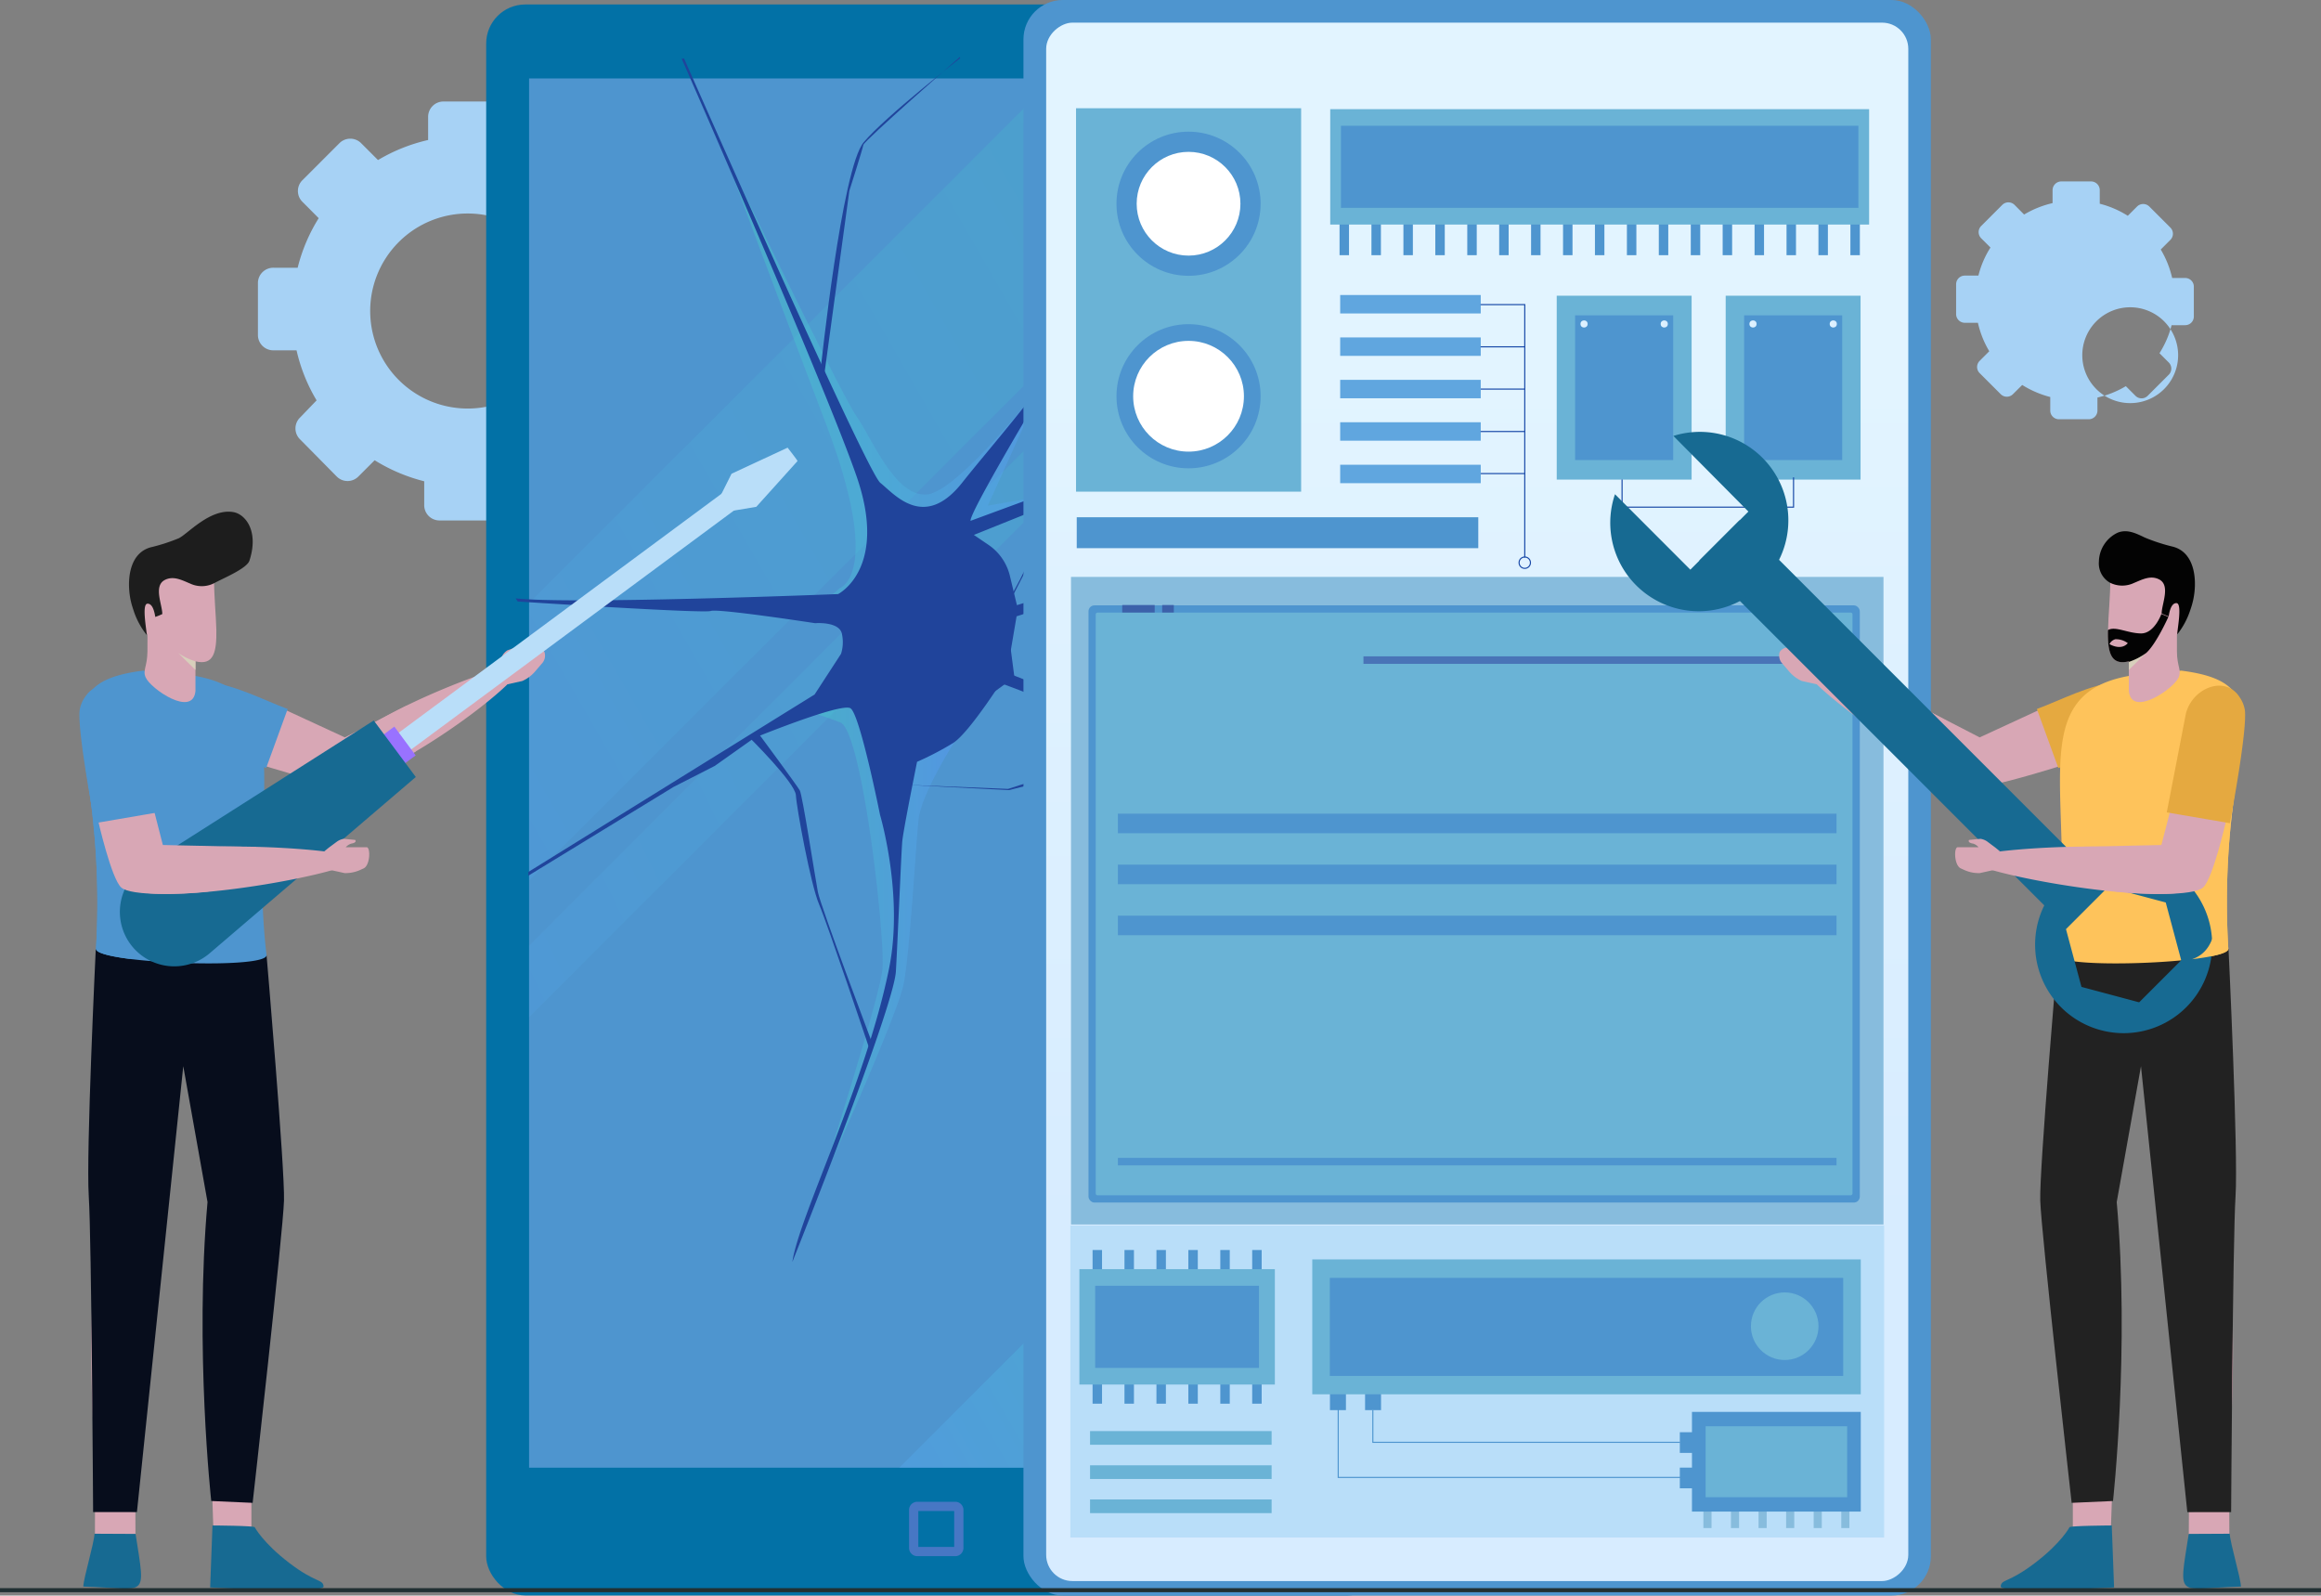 <svg xmlns="http://www.w3.org/2000/svg" xmlns:xlink="http://www.w3.org/1999/xlink" width="570" height="391.823" viewBox="0 0 570 391.823">
  <rect x="0" y="0" width="570" height="391.823" fill="#808080" stroke="none"/>
  <defs>
    <linearGradient id="linear-gradient" x1="0.835" y1="0.208" x2="-0.488" y2="0.968" gradientUnits="objectBoundingBox">
      <stop offset="0" stop-color="#43d4c3"/>
      <stop offset="1" stop-color="#5a98fe"/>
    </linearGradient>
    <linearGradient id="linear-gradient-2" x1="0.89" y1="0.294" x2="-0.475" y2="1.015" xlink:href="#linear-gradient"/>
    <linearGradient id="linear-gradient-3" x1="0.914" y1="0.346" x2="-0.408" y2="1.106" xlink:href="#linear-gradient"/>
    <linearGradient id="linear-gradient-4" x1="0" y1="0.5" x2="1" y2="0.5" xlink:href="#linear-gradient"/>
    <linearGradient id="linear-gradient-5" x1="0" y1="0.5" x2="1" y2="0.5" xlink:href="#linear-gradient"/>
    <linearGradient id="linear-gradient-6" x1="0.223" y1="0.5" x2="0.777" y2="0.5" gradientUnits="objectBoundingBox">
      <stop offset="0" stop-color="#e2f4ff"/>
      <stop offset="1" stop-color="#d7ecff"/>
    </linearGradient>
    <linearGradient id="linear-gradient-7" x1="0.01" y1="0.5" x2="1" y2="0.5" xlink:href="#linear-gradient-6"/>
    <linearGradient id="linear-gradient-8" x1="0" y1="0.5" x2="1" y2="0.5" xlink:href="#linear-gradient-6"/>
    <linearGradient id="linear-gradient-11" x1="0" y1="0.5" x2="0.99" y2="0.5" xlink:href="#linear-gradient-6"/>
    <linearGradient id="linear-gradient-15" x1="51.826" y1="0.505" x2="52.824" y2="0.505" gradientUnits="objectBoundingBox">
      <stop offset="0" stop-color="#030303"/>
      <stop offset="1" stop-color="#0e4ba6"/>
    </linearGradient>
    <linearGradient id="linear-gradient-17" x1="26.446" y1="0.5" x2="27.446" y2="0.5" gradientUnits="objectBoundingBox">
      <stop offset="0" stop-color="#070d1c"/>
      <stop offset="1" stop-color="#0e4ba6"/>
    </linearGradient>
    <linearGradient id="linear-gradient-18" x1="115.681" y1="49.37" x2="116.681" y2="49.37" gradientUnits="objectBoundingBox">
      <stop offset="0" stop-color="#9972ff"/>
      <stop offset="1" stop-color="#7f85ff"/>
    </linearGradient>
    <linearGradient id="linear-gradient-19" x1="41.856" y1="0.499" x2="42.852" y2="0.499" gradientUnits="objectBoundingBox">
      <stop offset="0" stop-color="#1d1d1d"/>
      <stop offset="1" stop-color="#0e4ba6"/>
    </linearGradient>
  </defs>
  <g id="Mobile_Repairing_App_Banner" transform="translate(-794.5 -176)">
    <g id="Mobile_repair_service2_01-01" transform="translate(756.961 8.07)">
      <g id="obj" transform="translate(57.039 167.93)">
        <path id="Path_148026" data-name="Path 148026" d="M178.2,203.242h-5.647a42.385,42.385,0,0,0-4.924-12.292l4.149-4.166a3.77,3.77,0,0,0,0-5.32l-9.107-9.09a3.77,3.77,0,0,0-5.32,0l-3.977,3.994a42.4,42.4,0,0,0-12.189-5.165V165.28a3.77,3.77,0,0,0-3.77-3.77H124.554a3.753,3.753,0,0,0-3.753,3.77v5.681a42.49,42.49,0,0,0-12.31,4.924l-4.149-4.149a3.77,3.77,0,0,0-5.32,0l-9.09,9.09a3.736,3.736,0,0,0,0,5.32l3.994,4.011a41.9,41.9,0,0,0-5.165,12.172h-5.94A3.77,3.77,0,0,0,79,206.049v12.878a3.77,3.77,0,0,0,3.822,3.684h5.664A41.9,41.9,0,0,0,93.41,234.9l-4.08,4.235a3.736,3.736,0,0,0,0,5.32l9.021,9.142a3.736,3.736,0,0,0,5.32,0l3.994-3.994h0a42.833,42.833,0,0,0,12.172,5.165h0v5.854a3.753,3.753,0,0,0,3.753,3.77h12.861a3.77,3.77,0,0,0,3.77-3.77v-5.647h0a41.9,41.9,0,0,0,12.292-4.924h0l4.166,4.149a3.719,3.719,0,0,0,5.3,0l9.107-9.09a3.77,3.77,0,0,0,0-5.32L167.1,235.8h0a42.4,42.4,0,0,0,5.165-12.172h5.854a3.753,3.753,0,0,0,3.753-3.753V207A3.753,3.753,0,0,0,178.2,203.242Zm-44.487,33.451a23.948,23.948,0,1,1,20.556-20.66A23.948,23.948,0,0,1,133.713,236.694Z" transform="translate(-35.158 -136.581)" fill="#a7d2f5"/>
        <path id="Path_148028" data-name="Path 148028" d="M377.5,196.617h-3.2a24.1,24.1,0,0,0-2.806-6.99l2.359-2.359a2.135,2.135,0,0,0,0-3.03l-5.165-5.165a2.135,2.135,0,0,0-3.013,0l-2.273,2.273a23.829,23.829,0,0,0-6.887-2.961v-3.34a2.135,2.135,0,0,0-2.135-2.135h-7.317a2.152,2.152,0,0,0-2.135,2.135v3.185a24.293,24.293,0,0,0-6.99,2.806l-2.341-2.359a2.135,2.135,0,0,0-3.03,0l-5.165,5.165a2.135,2.135,0,0,0,0,3.03l2.273,2.273a23.261,23.261,0,0,0-2.961,6.887h-3.34a2.135,2.135,0,0,0-2.135,2.135v7.317a2.135,2.135,0,0,0,2.135,2.135h3.219a23.774,23.774,0,0,0,2.789,6.99l-2.359,2.359a2.117,2.117,0,0,0,0,3.013l5.165,5.165a2.118,2.118,0,0,0,3.013,0l2.273-2.255h0a24.5,24.5,0,0,0,6.886,2.961h0v3.323a2.135,2.135,0,0,0,2.135,2.135h7.317a2.135,2.135,0,0,0,2.135-2.135v-3.2h0a23.949,23.949,0,0,0,6.973-2.789h0l2.359,2.359a2.118,2.118,0,0,0,3.013,0l5.165-5.165a2.118,2.118,0,0,0,0-3.013l-2.273-2.273h0a24.1,24.1,0,0,0,2.978-6.887h3.323a2.118,2.118,0,0,0,2.135-2.135v-7.3a2.118,2.118,0,0,0-2.118-2.152Zm-25.273,18.938a11.768,11.768,0,1,1,0,.052Z" transform="translate(139.65 -128.354)" fill="#a7d2f5"/>
        <rect id="Rectangle_165230" data-name="Rectangle 165230" width="221.074" height="390.689" rx="9.59" transform="translate(99.898 1.102)" fill="#0271a6"/>
        <rect id="Rectangle_165231" data-name="Rectangle 165231" width="199.985" height="341.158" transform="translate(110.435 19.265)" fill="#4e95cf"/>
        <g id="Group_317796" data-name="Group 317796" transform="translate(110.435 19.265)" opacity="0.18">
          <path id="Path_148029" data-name="Path 148029" d="M314.634,158.22,117.68,355.174V287.067L246.544,158.22Z" transform="translate(-117.68 -158.22)" fill="url(#linear-gradient)"/>
        </g>
        <g id="Group_317797" data-name="Group 317797" transform="translate(110.435 32.194)" opacity="0.18">
          <path id="Path_148030" data-name="Path 148030" d="M317.665,165.73v17.578L117.68,383.292V365.732Z" transform="translate(-117.68 -165.73)" fill="url(#linear-gradient-2)"/>
        </g>
        <g id="Group_317798" data-name="Group 317798" transform="translate(201.354 251.375)" opacity="0.4">
          <path id="Path_148031" data-name="Path 148031" d="M279.555,293.04V324.8l-77.284,77.284H170.49Z" transform="translate(-170.49 -293.04)" fill="url(#linear-gradient-3)"/>
        </g>
        <path id="Path_148032" data-name="Path 148032" d="M183.226,374.6h-9.331a2.031,2.031,0,0,1-2.014-2.014v-9.331a2.014,2.014,0,0,1,2.014-2.014h9.331a2.014,2.014,0,0,1,2.014,2.014v9.331A2.014,2.014,0,0,1,183.226,374.6Zm-9.073-2.273h8.815v-8.815h-8.815Z" transform="translate(31.867 7.55)" fill="#4777c4"/>
        <g id="Group_317799" data-name="Group 317799" transform="translate(158.038 36.654)" opacity="0.4">
          <path id="Path_148033" data-name="Path 148033" d="M174.03,276.094s10.726-3.288-3.443-40.475-25.256-67.3-25.256-67.3,28.717,59.689,32.711,65.422,9.5,19.9,17.3,19.368,28.7-27.546,28.7-27.546L210.39,255.83,231.5,252.2l-32.711,12.637L167.66,281.6Z" transform="translate(-145.33 -168.32)" fill="url(#linear-gradient-4)"/>
        </g>
        <g id="Group_317800" data-name="Group 317800" transform="translate(178.267 161.058)" opacity="0.4">
          <path id="Path_148034" data-name="Path 148034" d="M195.214,259.329s-9.607,14.531-10.33,21.538-2.083,32.16-3.633,40.217-21.073,51.064-21.073,51.064,15.047-46.966,15.839-54.49-4.941-58.639-10.33-60.722a83.287,83.287,0,0,0-8.608-2.858l24.1-13.5Z" transform="translate(-157.08 -240.58)" fill="url(#linear-gradient-5)"/>
        </g>
        <path id="Path_148035" data-name="Path 148035" d="M238.788,292.367,256,286.824l10.64-2.324,54.421-3.443v-.637s-61.979,2.6-62.719,2.978-19.472,6.232-19.472,6.232l-1.722-7.179a12.826,12.826,0,0,0-5.406-7.73l-3.443-2.341,37.652-15.133,21.021-9.469S311.63,240,313.7,238.945a38.184,38.184,0,0,1,7.8-1.722l1.549-2.2-22.571,7.007-73,26.892c-.362-2.41,24.86-44.022,24.86-44.022l1.429-4.063c-6.232,13.153-19.024,26.978-28.372,38.754s-16.614,2.755-20.074,0S157.114,155.36,157.114,155.36l-.568.086s34.949,79.574,42.9,102.4-4.493,29.061-4.493,29.061-65.215,2.6-79.195,1.05l.516.775s45.606,2.978,47.414,2.324,25.618,3,25.618,3,6.232-.516,6.628,2.841a9.468,9.468,0,0,1-.258,4.683l-6.491,9.985-70.311,43.592v.912l35.672-21.8,10.123-5.165,9.727-6.887s21.279-8.694,23.6-7.265,7.265,26.2,7.265,26.2,5.871,19.747,2.2,37.755c-5.733,28.286-22.14,60.911-23.741,72.016,0,0,24.912-62.289,25.428-71.362s1.308-29.061,1.567-31.919,3.633-19.54,3.633-19.54a73.752,73.752,0,0,0,8.815-4.6c4.149-2.582,13.239-17.113,13.239-17.113Z" transform="translate(-8.631 -141.019)" fill="#20449b"/>
        <path id="Path_148036" data-name="Path 148036" d="M186.892,243s39.6,15.391,52.682,21.176h0s-15.581-5.7-20.763-7.076-15.185-5.165-15.185-5.165-7.833-2.29-10.588-3.443-8.608-3.288-8.608-3.288l1.515-1.722" transform="translate(40.923 -77.775)" fill="#20449b"/>
        <path id="Path_148037" data-name="Path 148037" d="M189.075,238.25l1.205,9.262-8.04,5.836" transform="translate(39.343 -81.203)" fill="#20449b"/>
        <path id="Path_148038" data-name="Path 148038" d="M170.89,263.734l26.031,1.05L235.5,252.32l-1.945.912-29.974,10.209-6.4,1.636Z" transform="translate(31.152 -71.05)" fill="#20449b"/>
        <path id="Path_148039" data-name="Path 148039" d="M186.61,241.686s3.633-6.353,3.891-8.264-.207-3.839,1.085-5.32,7.747-10.192,7.747-10.192l.293.207s-7.265,9.951-7.265,10.33-1.154,5.01-1.154,5.01l-4.6,8.987Z" transform="translate(42.496 -95.881)" fill="#20449b"/>
        <path id="Path_148040" data-name="Path 148040" d="M149,252.38s11.432,11.242,11.6,14.358,3.633,21.968,5.7,26.806,12.292,35.293,12.292,35.293l.689-1.377s-12.585-33.4-13.274-36.946-3.77-23.776-4.459-24.981-9.985-13.773-9.985-13.773" transform="translate(15.356 -71.454)" fill="#20449b"/>
        <path id="Path_148041" data-name="Path 148041" d="M159.28,231.79s5.165-49.307,10.554-55.695,23.707-20.66,23.707-20.66l-.1-.275s-23.517,20.556-23.69,21.589-3.443,11.294-3.443,11.294L159.8,235.8Z" transform="translate(22.774 -141.163)" fill="#20449b"/>
        <rect id="Rectangle_165232" data-name="Rectangle 165232" width="222.848" height="391.823" rx="9.67" transform="translate(231.844)" fill="#4e95cf"/>
        <rect id="Rectangle_165233" data-name="Rectangle 165233" width="382.701" height="211.726" rx="6.44" transform="translate(449.148 5.561) rotate(90)" fill="url(#linear-gradient-6)"/>
        <rect id="Rectangle_165234" data-name="Rectangle 165234" width="55.282" height="94.156" transform="translate(244.756 26.582)" fill="#6ab3d6"/>
        <circle id="Ellipse_5155" data-name="Ellipse 5155" cx="17.698" cy="17.698" r="17.698" transform="translate(254.69 32.332)" fill="#4e95cf"/>
        <circle id="Ellipse_5156" data-name="Ellipse 5156" cx="12.74" cy="12.74" r="12.74" transform="translate(259.648 37.291)" fill="#fff"/>
        <circle id="Ellipse_5157" data-name="Ellipse 5157" cx="17.698" cy="17.698" r="17.698" transform="translate(254.69 79.608)" fill="#4e95cf"/>
        <circle id="Ellipse_5158" data-name="Ellipse 5158" cx="13.601" cy="13.601" r="13.601" transform="translate(258.787 83.706)" fill="#fff"/>
        <rect id="Rectangle_165235" data-name="Rectangle 165235" width="2.324" height="11.449" transform="translate(309.472 51.218)" fill="#4e95cf"/>
        <rect id="Rectangle_165236" data-name="Rectangle 165236" width="2.324" height="11.449" transform="translate(317.306 51.218)" fill="#4e95cf"/>
        <rect id="Rectangle_165237" data-name="Rectangle 165237" width="2.324" height="11.449" transform="translate(325.156 51.218)" fill="#4e95cf"/>
        <rect id="Rectangle_165238" data-name="Rectangle 165238" width="2.324" height="11.449" transform="translate(332.99 51.218)" fill="#4e95cf"/>
        <rect id="Rectangle_165239" data-name="Rectangle 165239" width="2.324" height="11.449" transform="translate(340.84 51.218)" fill="#4e95cf"/>
        <rect id="Rectangle_165240" data-name="Rectangle 165240" width="2.324" height="11.449" transform="translate(348.674 51.218)" fill="#4e95cf"/>
        <rect id="Rectangle_165241" data-name="Rectangle 165241" width="2.324" height="11.449" transform="translate(356.507 51.218)" fill="#4e95cf"/>
        <rect id="Rectangle_165242" data-name="Rectangle 165242" width="2.324" height="11.449" transform="translate(364.358 51.218)" fill="#4e95cf"/>
        <rect id="Rectangle_165243" data-name="Rectangle 165243" width="2.324" height="11.449" transform="translate(372.191 51.218)" fill="#4e95cf"/>
        <rect id="Rectangle_165244" data-name="Rectangle 165244" width="2.324" height="11.449" transform="translate(380.042 51.218)" fill="#4e95cf"/>
        <rect id="Rectangle_165245" data-name="Rectangle 165245" width="2.324" height="11.449" transform="translate(387.875 51.218)" fill="#4e95cf"/>
        <rect id="Rectangle_165246" data-name="Rectangle 165246" width="2.324" height="11.449" transform="translate(395.726 51.218)" fill="#4e95cf"/>
        <rect id="Rectangle_165247" data-name="Rectangle 165247" width="2.324" height="11.449" transform="translate(403.559 51.218)" fill="#4e95cf"/>
        <rect id="Rectangle_165248" data-name="Rectangle 165248" width="2.324" height="11.449" transform="translate(411.393 51.218)" fill="#4e95cf"/>
        <rect id="Rectangle_165249" data-name="Rectangle 165249" width="2.324" height="11.449" transform="translate(419.243 51.218)" fill="#4e95cf"/>
        <rect id="Rectangle_165250" data-name="Rectangle 165250" width="2.324" height="11.449" transform="translate(427.077 51.218)" fill="#4e95cf"/>
        <rect id="Rectangle_165251" data-name="Rectangle 165251" width="2.324" height="11.449" transform="translate(434.927 51.218)" fill="#4e95cf"/>
        <rect id="Rectangle_165252" data-name="Rectangle 165252" width="132.342" height="28.338" transform="translate(307.182 26.806)" fill="#6ab3d6"/>
        <rect id="Rectangle_165253" data-name="Rectangle 165253" width="127.073" height="20.16" transform="translate(309.817 30.886)" fill="#4e95cf"/>
        <rect id="Rectangle_165254" data-name="Rectangle 165254" width="199.847" height="76.63" transform="translate(243.362 300.941)" fill="#b9def9"/>
        <rect id="Rectangle_165255" data-name="Rectangle 165255" width="199.537" height="159.027" transform="translate(243.517 141.673)" fill="#87bcdd"/>
        <rect id="Rectangle_165256" data-name="Rectangle 165256" width="189.414" height="146.648" rx="1.45" transform="translate(247.821 148.663)" fill="#4e95cf"/>
        <rect id="Rectangle_165257" data-name="Rectangle 165257" width="7.971" height="2.944" transform="translate(256.102 148.577)" fill="#3c61aa"/>
        <rect id="Rectangle_165258" data-name="Rectangle 165258" width="2.858" height="2.944" transform="translate(265.915 148.577)" fill="#3c61aa"/>
        <rect id="Rectangle_165259" data-name="Rectangle 165259" width="143.085" height="185.85" rx="0.41" transform="translate(435.444 150.436) rotate(90)" fill="#6ab3d6"/>
        <rect id="Rectangle_165260" data-name="Rectangle 165260" width="110.701" height="1.842" transform="translate(315.343 161.179)" fill="#4974b7"/>
        <rect id="Rectangle_165261" data-name="Rectangle 165261" width="176.484" height="1.842" transform="translate(255.034 284.344)" fill="#4e95cf"/>
        <rect id="Rectangle_165262" data-name="Rectangle 165262" width="176.484" height="4.803" transform="translate(255.034 199.812)" fill="#4e95cf"/>
        <rect id="Rectangle_165263" data-name="Rectangle 165263" width="176.484" height="4.803" transform="translate(255.034 212.329)" fill="#4e95cf"/>
        <rect id="Rectangle_165264" data-name="Rectangle 165264" width="176.484" height="4.803" transform="translate(255.034 224.862)" fill="#4e95cf"/>
        <rect id="Rectangle_165265" data-name="Rectangle 165265" width="34.519" height="4.528" transform="translate(309.627 72.446)" fill="#60a6df"/>
        <rect id="Rectangle_165266" data-name="Rectangle 165266" width="34.519" height="4.528" transform="translate(309.627 82.862)" fill="#60a6df"/>
        <rect id="Rectangle_165267" data-name="Rectangle 165267" width="34.519" height="4.528" transform="translate(309.627 93.278)" fill="#60a6df"/>
        <rect id="Rectangle_165268" data-name="Rectangle 165268" width="34.519" height="4.528" transform="translate(309.627 103.694)" fill="#60a6df"/>
        <rect id="Rectangle_165269" data-name="Rectangle 165269" width="34.519" height="4.528" transform="translate(309.627 114.127)" fill="#60a6df"/>
        <path id="Path_148042" data-name="Path 148042" d="M253.41,190.48h10.846V252.6" transform="translate(90.701 -115.675)" fill="none" stroke="#1748a7" stroke-miterlimit="10" stroke-width="0.27"/>
        <circle id="Ellipse_5159" data-name="Ellipse 5159" cx="1.395" cy="1.395" r="1.395" transform="translate(353.563 136.783)" fill="none" stroke="#1748a7" stroke-miterlimit="10" stroke-width="0.27"/>
        <line id="Line_1010" data-name="Line 1010" x2="10.846" transform="translate(344.111 85.169)" fill="none" stroke="#1748a7" stroke-miterlimit="10" stroke-width="0.27"/>
        <line id="Line_1011" data-name="Line 1011" x2="10.863" transform="translate(344.146 95.55)" fill="none" stroke="#1748a7" stroke-miterlimit="10" stroke-width="0.27"/>
        <line id="Line_1012" data-name="Line 1012" x2="10.846" transform="translate(344.111 105.966)" fill="none" stroke="#1748a7" stroke-miterlimit="10" stroke-width="0.27"/>
        <line id="Line_1013" data-name="Line 1013" x2="10.863" transform="translate(344.146 116.296)" fill="none" stroke="#1748a7" stroke-miterlimit="10" stroke-width="0.27"/>
        <rect id="Rectangle_165270" data-name="Rectangle 165270" width="33.124" height="45.158" transform="translate(362.808 72.618)" fill="#6ab3d6"/>
        <rect id="Rectangle_165271" data-name="Rectangle 165271" width="24.086" height="35.534" transform="translate(367.319 77.439)" fill="#4e95cf"/>
        <rect id="Rectangle_165272" data-name="Rectangle 165272" width="33.124" height="45.158" transform="translate(404.3 72.618)" fill="#6ab3d6"/>
        <rect id="Rectangle_165273" data-name="Rectangle 165273" width="24.086" height="35.534" transform="translate(408.827 77.439)" fill="#4e95cf"/>
        <path id="Path_148043" data-name="Path 148043" d="M273.59,215.636v6.8H315.7V215.12" transform="translate(105.264 -97.894)" fill="none" stroke="#1748a7" stroke-miterlimit="10" stroke-width="0.27"/>
        <circle id="Ellipse_5160" data-name="Ellipse 5160" cx="0.878" cy="0.878" r="0.878" transform="translate(410.136 78.678)" fill="url(#linear-gradient-7)"/>
        <circle id="Ellipse_5161" data-name="Ellipse 5161" cx="0.878" cy="0.878" r="0.878" transform="translate(429.849 78.678)" fill="url(#linear-gradient-8)"/>
        <circle id="Ellipse_5162" data-name="Ellipse 5162" cx="0.878" cy="0.878" r="0.878" transform="translate(410.136 109.978)" fill="url(#linear-gradient-7)"/>
        <circle id="Ellipse_5163" data-name="Ellipse 5163" cx="0.878" cy="0.878" r="0.878" transform="translate(429.849 109.978)" fill="url(#linear-gradient-8)"/>
        <circle id="Ellipse_5164" data-name="Ellipse 5164" cx="0.878" cy="0.878" r="0.878" transform="translate(368.645 78.678)" fill="url(#linear-gradient-11)"/>
        <circle id="Ellipse_5165" data-name="Ellipse 5165" cx="0.878" cy="0.878" r="0.878" transform="translate(388.34 78.678)" fill="url(#linear-gradient-7)"/>
        <circle id="Ellipse_5166" data-name="Ellipse 5166" cx="0.878" cy="0.878" r="0.878" transform="translate(368.645 109.978)" fill="url(#linear-gradient-11)"/>
        <circle id="Ellipse_5167" data-name="Ellipse 5167" cx="0.878" cy="0.878" r="0.878" transform="translate(388.34 109.978)" fill="url(#linear-gradient-7)"/>
        <rect id="Rectangle_165274" data-name="Rectangle 165274" width="2.324" height="8.694" transform="translate(248.819 336.01)" fill="#4e95cf"/>
        <rect id="Rectangle_165275" data-name="Rectangle 165275" width="2.324" height="8.694" transform="translate(256.653 336.01)" fill="#4e95cf"/>
        <rect id="Rectangle_165276" data-name="Rectangle 165276" width="2.324" height="8.694" transform="translate(264.503 336.01)" fill="#4e95cf"/>
        <rect id="Rectangle_165277" data-name="Rectangle 165277" width="2.324" height="8.694" transform="translate(272.337 336.01)" fill="#4e95cf"/>
        <rect id="Rectangle_165278" data-name="Rectangle 165278" width="2.324" height="8.694" transform="translate(280.187 336.01)" fill="#4e95cf"/>
        <rect id="Rectangle_165279" data-name="Rectangle 165279" width="2.324" height="8.694" transform="translate(288.021 336.01)" fill="#4e95cf"/>
        <rect id="Rectangle_165280" data-name="Rectangle 165280" width="2.324" height="8.694" transform="translate(248.819 306.967)" fill="#4e95cf"/>
        <rect id="Rectangle_165281" data-name="Rectangle 165281" width="2.324" height="8.694" transform="translate(256.653 306.967)" fill="#4e95cf"/>
        <rect id="Rectangle_165282" data-name="Rectangle 165282" width="2.324" height="8.694" transform="translate(264.503 306.967)" fill="#4e95cf"/>
        <rect id="Rectangle_165283" data-name="Rectangle 165283" width="2.324" height="8.694" transform="translate(272.337 306.967)" fill="#4e95cf"/>
        <rect id="Rectangle_165284" data-name="Rectangle 165284" width="2.324" height="8.694" transform="translate(280.187 306.967)" fill="#4e95cf"/>
        <rect id="Rectangle_165285" data-name="Rectangle 165285" width="2.324" height="8.694" transform="translate(288.021 306.967)" fill="#4e95cf"/>
        <rect id="Rectangle_165286" data-name="Rectangle 165286" width="47.999" height="28.338" transform="translate(245.582 311.667)" fill="#6ab3d6"/>
        <rect id="Rectangle_165287" data-name="Rectangle 165287" width="40.234" height="20.16" transform="translate(249.456 315.747)" fill="#4e95cf"/>
        <rect id="Rectangle_165288" data-name="Rectangle 165288" width="1.997" height="7.506" transform="translate(398.825 367.74)" fill="#87bcdd"/>
        <rect id="Rectangle_165289" data-name="Rectangle 165289" width="1.997" height="7.506" transform="translate(405.591 367.74)" fill="#87bcdd"/>
        <rect id="Rectangle_165290" data-name="Rectangle 165290" width="1.997" height="7.506" transform="translate(412.374 367.74)" fill="#87bcdd"/>
        <rect id="Rectangle_165291" data-name="Rectangle 165291" width="1.997" height="7.506" transform="translate(419.14 367.74)" fill="#87bcdd"/>
        <rect id="Rectangle_165292" data-name="Rectangle 165292" width="1.997" height="7.506" transform="translate(425.906 367.74)" fill="#87bcdd"/>
        <rect id="Rectangle_165293" data-name="Rectangle 165293" width="1.997" height="7.506" transform="translate(432.689 367.74)" fill="#87bcdd"/>
        <rect id="Rectangle_165294" data-name="Rectangle 165294" width="8.074" height="5.079" transform="translate(393.04 351.712)" fill="#4e95cf"/>
        <rect id="Rectangle_165295" data-name="Rectangle 165295" width="8.074" height="5.079" transform="translate(393.04 360.406)" fill="#4e95cf"/>
        <rect id="Rectangle_165296" data-name="Rectangle 165296" width="41.457" height="24.482" transform="translate(396.019 346.719)" fill="#4e95cf"/>
        <rect id="Rectangle_165297" data-name="Rectangle 165297" width="34.76" height="17.423" transform="translate(399.376 350.248)" fill="#6ab3d6"/>
        <rect id="Rectangle_165298" data-name="Rectangle 165298" width="98.615" height="7.592" transform="translate(244.928 127.022)" fill="#4e95cf"/>
        <rect id="Rectangle_165299" data-name="Rectangle 165299" width="3.925" height="6.284" transform="translate(315.739 340.005)" fill="#4e95cf"/>
        <rect id="Rectangle_165300" data-name="Rectangle 165300" width="3.925" height="6.284" transform="translate(307.114 340.005)" fill="#4e95cf"/>
        <rect id="Rectangle_165301" data-name="Rectangle 165301" width="33.124" height="134.7" transform="translate(437.475 309.274) rotate(90)" fill="#6ab3d6"/>
        <rect id="Rectangle_165302" data-name="Rectangle 165302" width="24.086" height="126.075" transform="translate(433.154 313.801) rotate(90)" fill="#4e95cf"/>
        <circle id="Ellipse_5168" data-name="Ellipse 5168" cx="8.298" cy="8.298" r="8.298" transform="translate(410.497 317.382)" fill="#6ab3d6"/>
        <path id="Path_148044" data-name="Path 148044" d="M313.5,356.072H238.04v-7.9" transform="translate(79.61 -1.881)" fill="none" stroke="#4e95cf" stroke-miterlimit="10" stroke-width="0.27"/>
        <path id="Path_148045" data-name="Path 148045" d="M317.184,364.777H233.1V348.06" transform="translate(76.045 -1.961)" fill="none" stroke="#4e95cf" stroke-miterlimit="10" stroke-width="0.27"/>
        <rect id="Rectangle_165303" data-name="Rectangle 165303" width="44.59" height="3.357" transform="translate(248.199 351.436)" fill="#6ab3d6"/>
        <rect id="Rectangle_165304" data-name="Rectangle 165304" width="44.59" height="3.357" transform="translate(248.199 359.838)" fill="#6ab3d6"/>
        <rect id="Rectangle_165305" data-name="Rectangle 165305" width="44.59" height="3.357" transform="translate(248.199 368.222)" fill="#6ab3d6"/>
        <path id="Path_148046" data-name="Path 148046" d="M369.255,250.327c-.758,8.763-44.642,21.021-45.244,14.858C318.673,256.731,367.619,236.072,369.255,250.327Z" transform="translate(141.355 -76.012)" fill="#d8a7b5"/>
        <path id="Path_148047" data-name="Path 148047" d="M346.372,248.821,331.91,255.5l-15.219-7.851-2.221,12.861s14.513,7.661,19.868,6.732,17.388-4.717,17.388-4.717Z" transform="translate(134.764 -74.42)" fill="#d8a7b5"/>
        <path id="Path_148048" data-name="Path 148048" d="M372.771,255.418c-12.671-19.162-27.839-8.918-40.011-4.407l5.268,14.479Z" transform="translate(147.963 -76.902)" fill="#e5a940"/>
        <path id="Path_148049" data-name="Path 148049" d="M345.506,268.615a4.493,4.493,0,0,1-4.08,1.567c-12.051-1.463-44.384-25.463-41.784-28.252C301.346,240.122,352.6,259.353,345.506,268.615Z" transform="translate(123.957 -78.633)" fill="#d8a7b5"/>
        <path id="Path_148050" data-name="Path 148050" d="M307.708,245.017h.62l-.62-1.274h0l-1.188-2.169a3.581,3.581,0,0,0-1.257-1.377l-2.634-.947s-.792.362.534,1.257a3.254,3.254,0,0,1,.809,1.36l-1.412-.706-3.6-1.481a2.273,2.273,0,0,0-2.841.947,2.892,2.892,0,0,0,.74,2.892l1.722,2.014a8.781,8.781,0,0,0,3,2.187l3.667.809Z" transform="translate(121.435 -80.481)" fill="#d8a7b5"/>
        <path id="Path_148051" data-name="Path 148051" d="M352.139,280.3c13,.5,6.473,12.551,3.943,23.173-4.614,16.683-2.255,38.375-9,40.7-18.025,5.3-11.673-58.535-6.663-61.411C342.687,281.505,347.7,280.713,352.139,280.3Z" transform="translate(149.657 -50.858)" fill="#d8a7b5"/>
        <path id="Path_148052" data-name="Path 148052" d="M339.3,314.441c12.688-8.953,11.139,65.646,7.627,82.638s-6.99-8.78-9.228-35.93S334.286,317.953,339.3,314.441Z" transform="translate(150.138 -26.757)" fill="#d8a7b5"/>
        <path id="Path_148053" data-name="Path 148053" d="M347.514,360.42l-.258,7.472-9.366.12V361.3Z" transform="translate(151.665 6.959)" fill="#d8a7b5"/>
        <path id="Path_148054" data-name="Path 148054" d="M344.489,365.068s-1.963,3.8-8.5,8.78-8.247,3.908-8.384,5.75,27.839.241,27.839.241l-.568-15.219S344.489,364.672,344.489,365.068Z" transform="translate(144.239 9.989)" fill="#176a92"/>
        <path id="Path_148055" data-name="Path 148055" d="M356.467,280.608c12.757-2.531,12.6,11.225,12.6,22.14-.6,17.3,3.34,37.342-2.7,41.164-16.287,9.348-20.918-56.263-16.7-60.257C351.681,281.847,352.335,282.019,356.467,280.608Z" transform="translate(159.101 -50.856)" fill="#d8a7b5"/>
        <path id="Path_148056" data-name="Path 148056" d="M356.313,314.441c12.688-8.953,11.156,65.646,7.644,82.638s-6.99-8.78-9.245-35.93S351.406,317.953,356.313,314.441Z" transform="translate(162.441 -26.757)" fill="#d8a7b5"/>
        <path id="Path_148057" data-name="Path 148057" d="M364.364,362.24l.034,6.215-9.968.069.034-5.492Z" transform="translate(163.6 8.272)" fill="#d8a7b5"/>
        <path id="Path_148058" data-name="Path 148058" d="M365.059,365.8c.138,2.445,2.7,10.846,2.755,12.981-15.839.4-15.391,3.581-12.826-12.93Z" transform="translate(163.025 10.841)" fill="#176a92"/>
        <path id="Path_148059" data-name="Path 148059" d="M337.53,283.9s-4.511,52.475-4.287,60.257,7.713,74.254,7.713,74.254l10.158-.448s4.132-37.463.912-73.41l5.957-33.365,11.38,109.5h10.76s.4-67.057,1.085-77.594-1.722-60.7-1.722-60.7Z" transform="translate(148.306 -49.357)" fill="#222"/>
        <path id="Path_148060" data-name="Path 148060" d="M335.73,312.537c-.138,2.565,20.66,2.5,33,1.016,5.165-.62,8.9-1.5,8.9-2.531a191.275,191.275,0,0,1,2.324-43.333c2.29-16.1,2.944-22.863-13.876-25l-12.826,1.291C327.036,248.681,340.31,273.972,335.73,312.537Z" transform="translate(150.106 -77.999)" fill="#fec35b"/>
        <rect id="Rectangle_165306" data-name="Rectangle 165306" width="13.945" height="125.386" transform="translate(397.831 137.624) rotate(-45)" fill="#176a92"/>
        <path id="Path_148061" data-name="Path 148061" d="M369.629,275.51a21.744,21.744,0,1,0,0,30.748A21.744,21.744,0,0,0,369.629,275.51ZM358.06,305.053l-14.169-3.788-3.8-14.186,10.33-10.33,14.169,3.788,3.8,14.186Z" transform="translate(147.781 -58.912)" fill="#176a92"/>
        <path id="Path_148062" data-name="Path 148062" d="M313.385,240a21.727,21.727,0,0,0-25.979-30.37L305.828,228.2l-14.255,14.272-18.508-18.525A21.727,21.727,0,0,0,313.385,240Z" transform="translate(104.05 -102.578)" fill="#176a92"/>
        <path id="Path_148063" data-name="Path 148063" d="M354.9,303.363c5.165-.62,8.9-1.5,8.9-2.531a191.268,191.268,0,0,1,2.324-43.333l-6.577-.689a157.876,157.876,0,0,1,2.1,26.926C361.218,295.013,360.7,301.349,354.9,303.363Z" transform="translate(163.94 -67.809)" fill="#fec35b"/>
        <path id="Path_148064" data-name="Path 148064" d="M348.028,252.905v7.283h0c.62,6.628,11.053-.568,12.224-3.323.809-1.722-.4-2.669-.413-6.387s0-4.149,0-4.149c12.5-19.885-8.384-27.977-16.355-13.859,0,4.614-.5,9.107-.568,12.723C342.794,250.65,343.535,254.007,348.028,252.905Z" transform="translate(155.282 -90.504)" fill="#d8a7b5"/>
        <path id="Path_148065" data-name="Path 148065" d="M341.619,230.232a5.457,5.457,0,0,0,2.634,5.165,6.68,6.68,0,0,0,5.94.121c1.98-.809,4.046-1.963,6.163-.913,2.944,1.446.671,6.077.671,8.4h0a17.144,17.144,0,0,0,1.722.706c.258-1.722.809-3.288,1.911-3.254,1.584,0,0,7.558.224,7.644a19.194,19.194,0,0,0,3.185-5.974,20.781,20.781,0,0,0,.62-2.083c1.119-4.631.757-11.9-4.821-13.429a45.665,45.665,0,0,1-6.887-2.221c-2.152-1.016-4.373-2.2-6.783-1.222a8.023,8.023,0,0,0-4.58,7.059Z" transform="translate(154.34 -92.347)" fill="url(#linear-gradient-15)"/>
        <path id="Path_148066" data-name="Path 148066" d="M365.973,246.526c7.007,4.924-4.011,50.048-9.469,47.517C346.673,294.37,353.078,240.862,365.973,246.526Z" transform="translate(161.647 -75.534)" fill="#d8a7b5"/>
        <path id="Path_148067" data-name="Path 148067" d="M376.062,265.215s-3.254,14.376-5.681,16.476-14.72,1.722-21.159,1-12.051-10.95-12.051-10.95l22.984-.5,2.273-8.78Z" transform="translate(151.145 -63.732)" fill="#d8a7b5"/>
        <path id="Path_148068" data-name="Path 148068" d="M355.956,251.851l-4.666,24.1,15.495,2.651s4.235-22.123,3.7-27.649a7.748,7.748,0,0,0-1.412-3.443.6.6,0,0,0-.086-.138C365.339,242.193,357.385,245.567,355.956,251.851Z" transform="translate(161.335 -76.451)" fill="#e5a940"/>
        <path id="Path_148069" data-name="Path 148069" d="M381.1,275.283a4.442,4.442,0,0,1-3.03,3.2c-11.449,3.788-56.917-4.855-54.989-7.765C323.55,268.155,383.617,263.938,381.1,275.283Z" transform="translate(140.938 -59.89)" fill="#d8a7b5"/>
        <path id="Path_148070" data-name="Path 148070" d="M331.584,270.072l.534-.31-1.1-.9h0l-1.98-1.481a3.96,3.96,0,0,0-1.722-.706l-2.789.275s-.551.671,1.033.913a2.98,2.98,0,0,1,1.291.878h-5.113c-1,0-.9,4.614.861,5.251l.912.413a8.611,8.611,0,0,0,3.633.689l3.667-.809Z" transform="translate(139.549 -60.687)" fill="#d8a7b5"/>
        <path id="Path_148071" data-name="Path 148071" d="M345.88,242.226v2.118l4.252-4.184A15.15,15.15,0,0,1,345.88,242.226Z" transform="translate(157.43 -79.825)" fill="#d7cfbb"/>
        <path id="Path_148072" data-name="Path 148072" d="M348.034,246.231v.138a15.893,15.893,0,0,0,4.27-2.2c2.462-2.2,5.44-8.849,5.44-8.849l-1.722-.706s-1.722,4.821-5.027,4.769-6.267-1.859-8.092-.826C342.8,243.976,343.541,247.333,348.034,246.231Z" transform="translate(155.276 -83.83)" fill="url(#linear-gradient-15)"/>
        <path id="Path_148073" data-name="Path 148073" d="M347.621,239.176a4.82,4.82,0,0,0-3.082-.964,2.359,2.359,0,0,0-1.429,1.188S345.9,241.138,347.621,239.176Z" transform="translate(155.432 -81.233)" fill="#d8a7b5"/>
        <path id="Path_148074" data-name="Path 148074" d="M65.85,250.327c.74,8.763,44.642,21.021,45.227,14.858C116.414,256.731,67.468,236.072,65.85,250.327Z" transform="translate(-44.647 -76.012)" fill="#d8a7b5"/>
        <path id="Path_148075" data-name="Path 148075" d="M85.237,248.806l14.462,6.68,15.219-7.816,2.2,11.259s-14.513,9.228-19.833,8.247S79.9,262.459,79.9,262.459Z" transform="translate(-34.509 -74.405)" fill="#d8a7b5"/>
        <path id="Path_148076" data-name="Path 148076" d="M60,255.418c12.671-19.162,27.856-8.918,40.011-4.407L94.742,265.49Z" transform="translate(-48.869 -76.902)" fill="#4e95cf"/>
        <path id="Path_148077" data-name="Path 148077" d="M90.034,268.615a4.442,4.442,0,0,0,4.063,1.567c12.051-1.463,44.384-25.463,41.784-28.252C134.176,240.122,82.923,259.353,90.034,268.615Z" transform="translate(-27.684 -78.633)" fill="#d8a7b5"/>
        <path id="Path_148078" data-name="Path 148078" d="M113.43,245.017h-.62l.6-1.274h0l1.171-2.169a3.873,3.873,0,0,1,1.257-1.377l2.651-.947s.775.362-.534,1.257a3.083,3.083,0,0,0-.809,1.36l1.412-.706,3.581-1.481a2.272,2.272,0,0,1,2.841.947,2.858,2.858,0,0,1-.723,2.892l-1.722,2.014a8.848,8.848,0,0,1-3.013,2.186l-3.65.809Z" transform="translate(-10.76 -80.481)" fill="#d8a7b5"/>
        <path id="Path_148079" data-name="Path 148079" d="M74.283,280.3c-13,.5-6.473,12.551-3.925,23.173,4.614,16.683,2.238,38.375,9,40.7,18.025,5.3,11.673-58.535,6.663-61.411C83.683,281.505,78.673,280.713,74.283,280.3Z" transform="translate(-44.214 -50.858)" fill="#d8a7b5"/>
        <path id="Path_148080" data-name="Path 148080" d="M82.394,314.441c-12.688-8.953-11.156,65.646-7.644,82.638s6.99-8.78,9.245-35.93S87.387,317.953,82.394,314.441Z" transform="translate(-40.015 -26.757)" fill="#d8a7b5"/>
        <path id="Path_148081" data-name="Path 148081" d="M72.49,360.42l.241,7.472,9.366.12V361.3Z" transform="translate(-39.856 6.959)" fill="#d8a7b5"/>
        <path id="Path_148082" data-name="Path 148082" d="M83.14,365.068s1.98,3.8,8.5,8.78,8.247,3.908,8.4,5.75-27.856.241-27.856.241l.568-15.219S83.14,364.672,83.14,365.068Z" transform="translate(-40.072 9.989)" fill="#176a92"/>
        <path id="Path_148083" data-name="Path 148083" d="M68.586,280.608c-12.757-2.531-12.62,11.225-12.62,22.14.62,17.3-3.34,37.342,2.7,41.164,16.3,9.348,20.918-56.263,16.717-60.257C73.32,281.847,72.649,282.019,68.586,280.608Z" transform="translate(-52.29 -50.856)" fill="#d8a7b5"/>
        <path id="Path_148084" data-name="Path 148084" d="M65.352,314.441c-12.688-8.953-11.156,65.646-7.627,82.638s6.99-8.832,9.159-35.965S70.328,317.953,65.352,314.441Z" transform="translate(-52.31 -26.757)" fill="#d8a7b5"/>
        <path id="Path_148085" data-name="Path 148085" d="M55.767,362.24l-.017,6.215,9.951.069-.017-5.492Z" transform="translate(-51.936 8.272)" fill="#d8a7b5"/>
        <path id="Path_148086" data-name="Path 148086" d="M56.845,365.8c-.121,2.445-2.686,10.846-2.755,12.981,15.839.4,15.391,3.581,12.843-12.93Z" transform="translate(-53.134 10.841)" fill="#176a92"/>
        <path id="Path_148087" data-name="Path 148087" d="M98.582,283.9s4.511,52.475,4.287,60.257-7.7,74.254-7.7,74.254L85,417.958s-4.115-37.463-.912-73.41l-5.957-33.365-11.38,109.5H55.989s-.379-67.057-1.067-77.594,1.722-60.7,1.722-60.7Z" transform="translate(-52.623 -49.357)" fill="url(#linear-gradient-17)"/>
        <path id="Path_148088" data-name="Path 148088" d="M99.267,312.537c.138,2.565-20.66,2.5-33,1.016-5.165-.62-8.884-1.5-8.884-2.531a192.1,192.1,0,0,0-2.341-43.333c-2.29-16.1-2.927-22.863,13.894-25l12.809,1.291C107.962,248.681,94.688,273.972,99.267,312.537Z" transform="translate(-53.308 -77.999)" fill="#4e95cf"/>
        <path id="Path_148089" data-name="Path 148089" d="M65.765,303.363c-5.165-.62-8.884-1.5-8.884-2.531A192.1,192.1,0,0,0,54.54,257.5l6.594-.689a157.03,157.03,0,0,0-2.118,26.926C59.447,295.013,59.963,301.349,65.765,303.363Z" transform="translate(-52.809 -67.809)" fill="#4e95cf"/>
        <rect id="Rectangle_165307" data-name="Rectangle 165307" width="105.278" height="5.13" transform="translate(162.179 124.311) rotate(143.49)" fill="#b9def9"/>
        <rect id="Rectangle_165308" data-name="Rectangle 165308" width="6.594" height="8.798" transform="translate(82.58 185.504) rotate(143.49)" fill="url(#linear-gradient-18)"/>
        <path id="Path_148090" data-name="Path 148090" d="M145.1,222.312l2.514-5.027,13.773-6.4s2.514,3.219,2.428,3.288l-10.123,11.242-5.544.93" transform="translate(12.542 -100.954)" fill="#b9def9"/>
        <path id="Path_148091" data-name="Path 148091" d="M65.51,285.524,121.653,249.8l10.33,13.876L81.366,306.958a13.36,13.36,0,0,1-19.437-2.2h0a13.36,13.36,0,0,1,3.581-19.231Z" transform="translate(-49.369 -72.868)" fill="#176a92"/>
        <path id="Path_148092" data-name="Path 148092" d="M76.67,252.905v7.283c-.62,6.628-11.053-.568-12.224-3.323-.809-1.722.4-2.669.43-6.387s0-4.149,0-4.149c-12.516-19.885,8.367-27.977,16.355-13.859,0,4.614.482,9.107.568,12.723C81.886,250.65,81.163,254.007,76.67,252.905Z" transform="translate(-48.167 -90.504)" fill="#d8a7b5"/>
        <path id="Path_148093" data-name="Path 148093" d="M90.189,232.038c-.654,1.98-6.577,4.373-8.608,5.509a6.714,6.714,0,0,1-5.957.12c-1.963-.809-4.046-1.963-6.163-.912-2.927,1.446-.671,6.077-.671,8.4h0a17.141,17.141,0,0,1-1.722.706c-.275-1.722-.809-3.288-1.911-3.254-1.584,0,0,7.558-.224,7.644a19.025,19.025,0,0,1-3.2-5.974c-.224-.671-.448-1.377-.62-2.083-1.1-4.631-.758-11.9,4.821-13.429a45.663,45.663,0,0,0,6.887-2.221c2.169-1.016,7.661-7.351,13.343-6.439C89.07,220.538,92.6,224.618,90.189,232.038Z" transform="translate(-48.43 -94.36)" fill="url(#linear-gradient-19)"/>
        <path id="Path_148094" data-name="Path 148094" d="M56.944,246.526c-6.99,4.924,4.029,50.048,9.486,47.517C76.192,294.37,69.77,240.862,56.944,246.526Z" transform="translate(-52.699 -75.534)" fill="#d8a7b5"/>
        <path id="Path_148095" data-name="Path 148095" d="M56.2,265.215s3.271,14.376,5.7,16.476,14.7,1.722,21.142,1,12.051-10.95,12.051-10.95l-22.984-.5-2.255-8.78Z" transform="translate(-51.611 -63.732)" fill="#d8a7b5"/>
        <path id="Path_148096" data-name="Path 148096" d="M68.109,251.851l4.683,24.1L57.3,278.605s-4.235-22.123-3.719-27.649a7.747,7.747,0,0,1,1.412-3.443l.1-.138C58.657,242.193,66.611,245.567,68.109,251.851Z" transform="translate(-53.535 -76.451)" fill="#4e95cf"/>
        <path id="Path_148097" data-name="Path 148097" d="M59.232,275.283a4.442,4.442,0,0,0,3.1,3.2c11.466,3.788,56.917-4.855,54.989-7.765C116.8,268.155,56.735,263.938,59.232,275.283Z" transform="translate(-49.478 -59.89)" fill="#d8a7b5"/>
        <path id="Path_148098" data-name="Path 148098" d="M89.011,270.072l-.551-.31,1.1-.9h0l2-1.481a3.892,3.892,0,0,1,1.722-.706l2.789.275s.551.671-1.016.913a3.133,3.133,0,0,0-1.308.878h5.13c.981,0,.9,4.614-.861,5.251l-.912.413a8.765,8.765,0,0,1-3.65.689l-3.667-.809Z" transform="translate(-28.331 -60.687)" fill="#d8a7b5"/>
        <path id="Path_148099" data-name="Path 148099" d="M71.872,242.226v2.118L67.62,240.16A14.927,14.927,0,0,0,71.872,242.226Z" transform="translate(-43.37 -79.825)" fill="#d7cfbb"/>
        <path id="Path_148100" data-name="Path 148100" d="M70.24,239.175a4.8,4.8,0,0,1,3.064-.964,2.307,2.307,0,0,1,1.429,1.188S71.944,241.138,70.24,239.175Z" transform="translate(-41.48 -81.233)" fill="#d8a7b5"/>
      </g>
    </g>
    <line id="Line_989" data-name="Line 989" x1="570" transform="translate(794.5 566.5)" fill="none" stroke="#213033" stroke-miterlimit="10" stroke-width="1"/>
  </g>
</svg>

